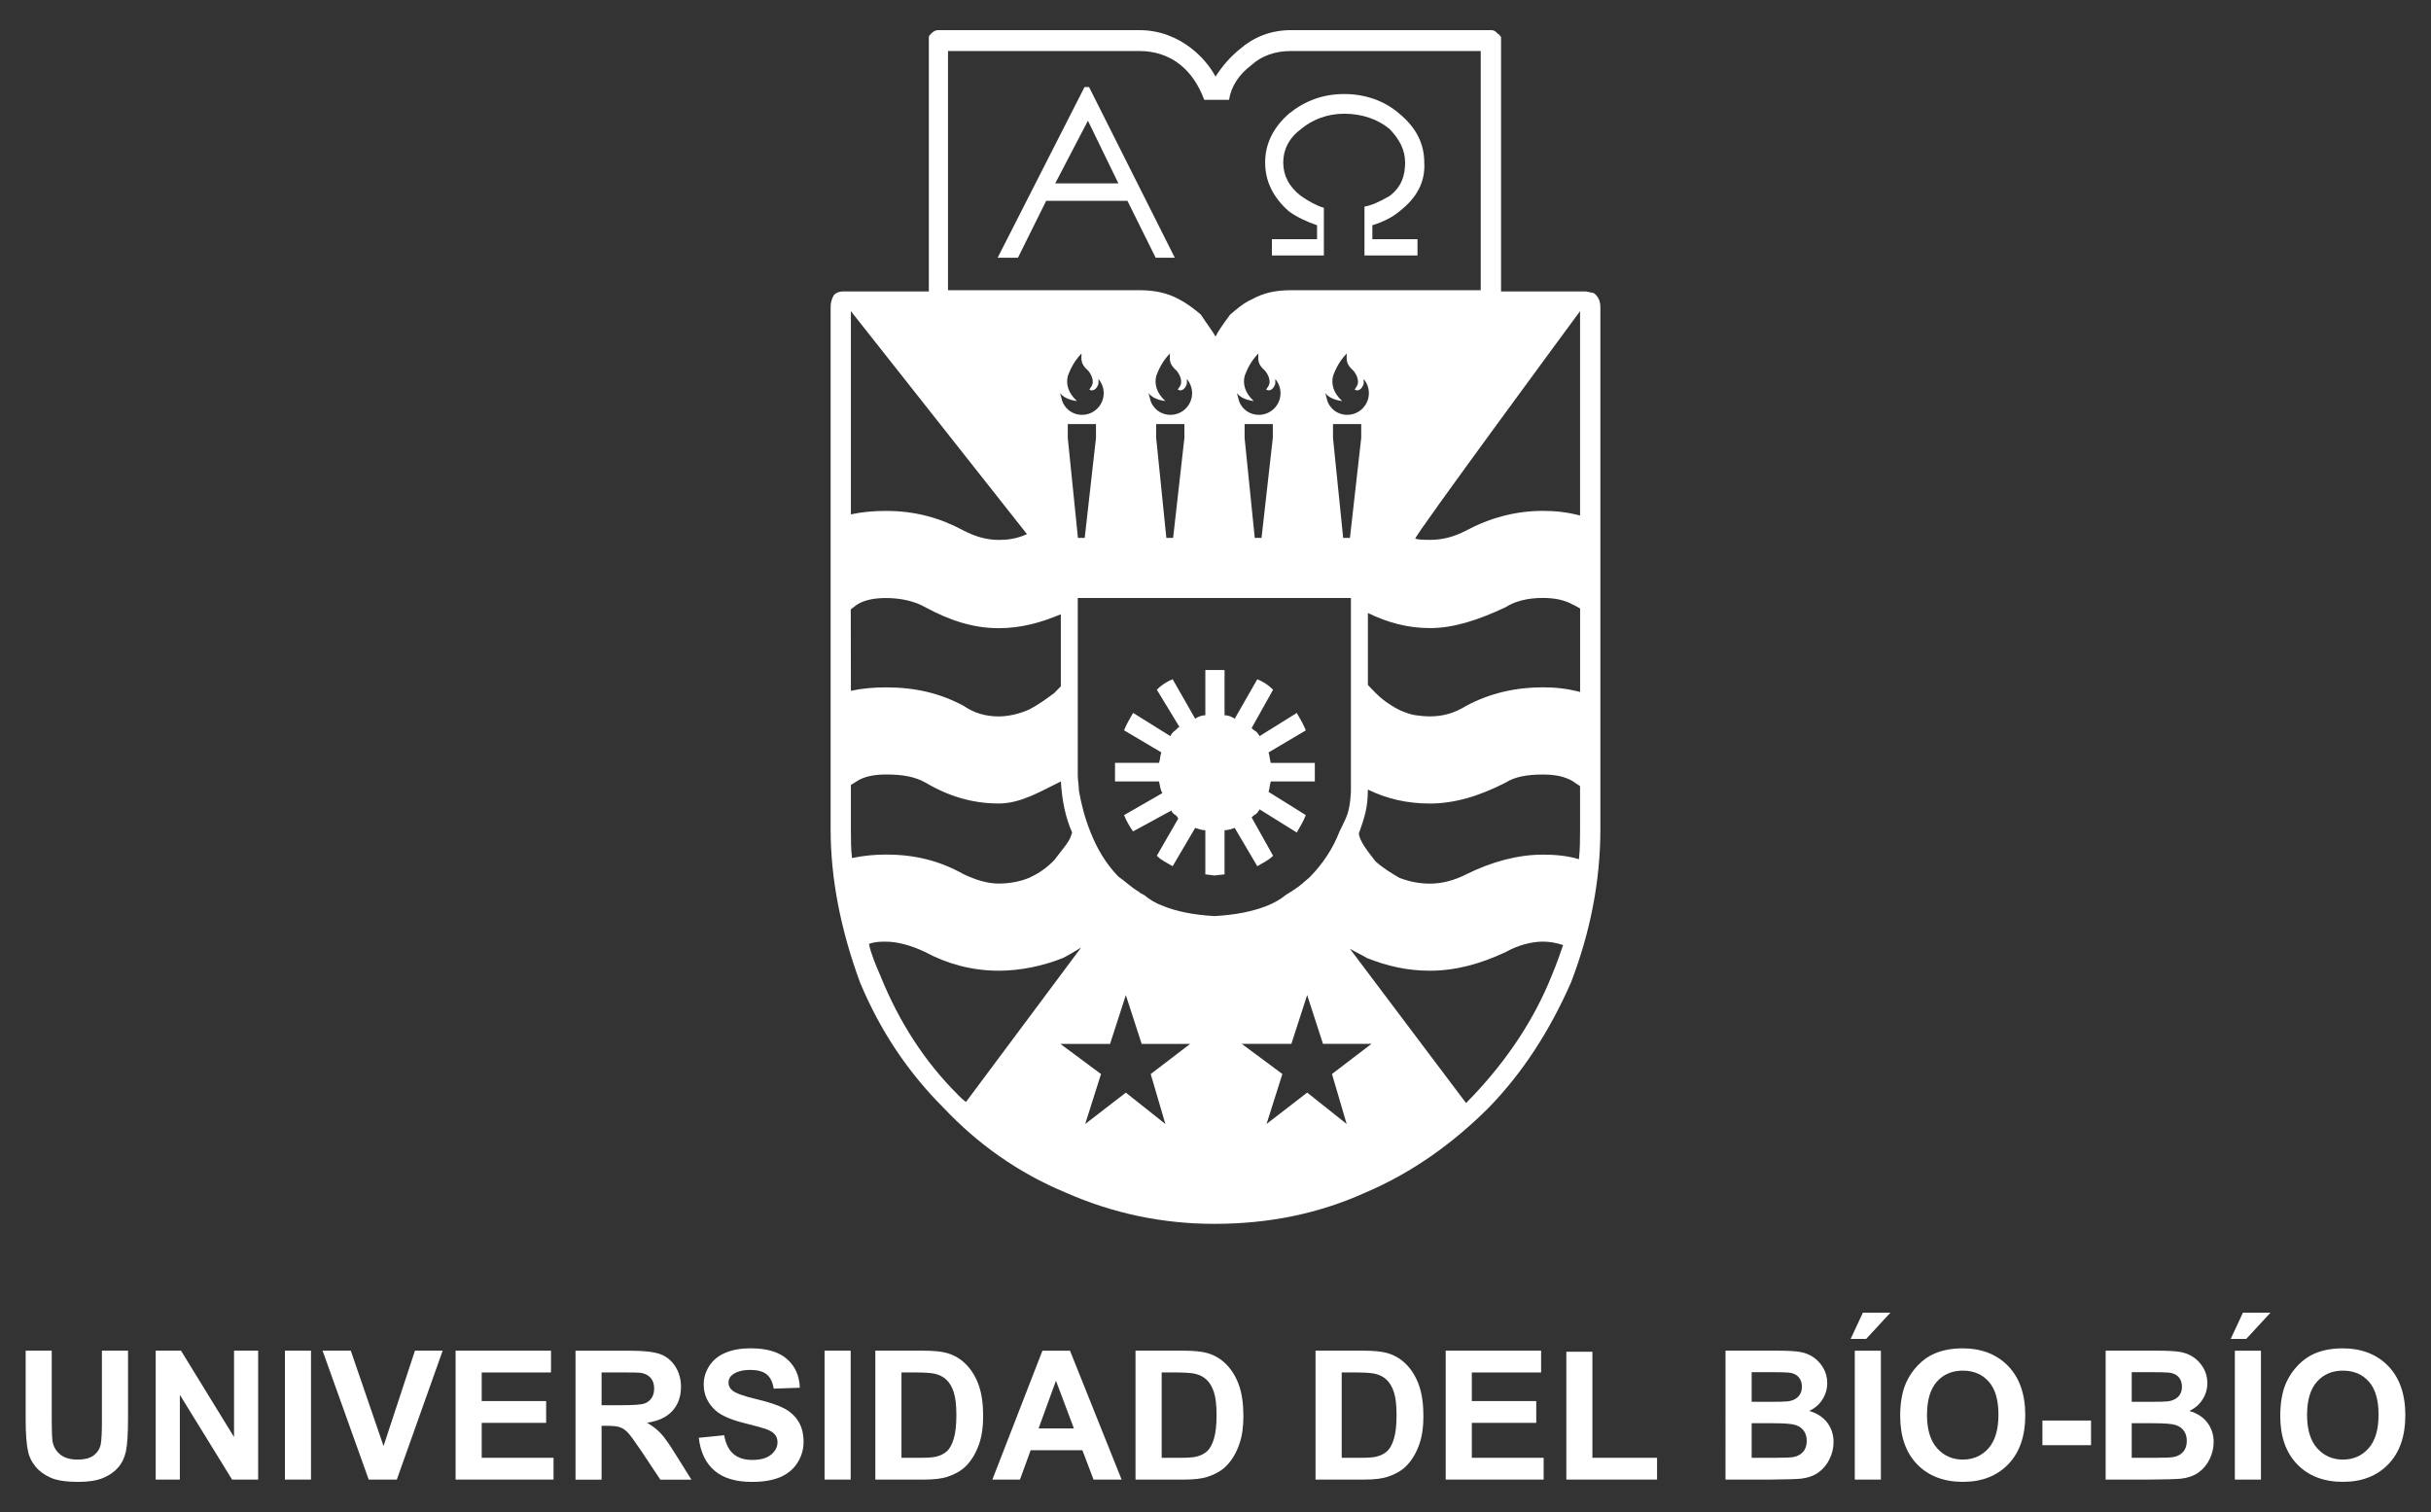 <?xml version="1.0" encoding="utf-8"?>
<!-- Generator: Adobe Illustrator 24.2.0, SVG Export Plug-In . SVG Version: 6.00 Build 0)  -->
<svg version="1.1" id="Capa_1" xmlns="http://www.w3.org/2000/svg" xmlns:xlink="http://www.w3.org/1999/xlink" x="0px" y="0px"
	 viewBox="0 0 545.54 339.39" style="enable-background:new 0 0 545.54 339.39;" xml:space="preserve">
<rect x="0" y="0" width="545.54" height="339.39" fill="#333333" stroke="none"/>
<style type="text/css">
	.st0{fill:#FFFFFF;}
	.st1{fill-rule:evenodd;clip-rule:evenodd;fill:#FFFFFF;}
</style>
<g>
	<path class="st0" d="M299.14,98.3l2.28,22.41h1.52l2.53-22.41v-3.13h-6.33V98.3L299.14,98.3z M297.4,88.18
		c0.21,0.76,0.35,1.32,0.35,1.32c0.44,2.07,2.33,3.6,4.58,3.6c2.69,0,4.86-2.18,4.86-4.86c0-1.2-0.45-2.34-1.17-3.18
		c0.05,0.6,0.02,1.08-0.08,1.32c-0.63,1.54-1.7,1.29-1.95,1.03l0.51-0.78c0.8-1.41-0.55-3.24-0.87-3.52
		c-1.71-1.52-1.41-2.48-1.41-3.78c-1.77,1.83-2.53,3.65-3.04,4.95c-0.51,1.82,0,3.91,2.03,5.73
		C299.18,89.75,297.91,88.97,297.4,88.18L297.4,88.18z M277.57,88.18c0.21,0.76,0.35,1.32,0.35,1.32c0.44,2.07,2.33,3.6,4.58,3.6
		c2.69,0,4.86-2.18,4.86-4.86c0-1.2-0.46-2.34-1.18-3.18c0.05,0.6,0.03,1.08-0.08,1.32c-0.63,1.54-1.7,1.29-1.95,1.03l0.51-0.78
		c0.8-1.41-0.55-3.24-0.87-3.52c-1.71-1.52-1.41-2.48-1.41-3.78c-1.77,1.83-2.53,3.65-3.04,4.95c-0.51,1.82,0,3.91,2.03,5.73
		C279.34,89.75,278.07,88.97,277.57,88.18L277.57,88.18z M279.3,98.3l2.28,22.41h1.52l2.53-22.41v-3.13h-6.33V98.3L279.3,98.3z
		 M259.46,98.3l2.28,22.41h1.52l2.53-22.41v-3.13h-6.33V98.3L259.46,98.3z M257.73,88.18c0.21,0.76,0.35,1.32,0.35,1.32
		c0.44,2.07,2.33,3.6,4.58,3.6c2.69,0,4.86-2.18,4.86-4.86c0-1.2-0.46-2.34-1.18-3.18c0.05,0.6,0.02,1.08-0.08,1.32
		c-0.63,1.54-1.69,1.29-1.95,1.03l0.51-0.78c0.8-1.41-0.55-3.24-0.87-3.52c-1.71-1.52-1.41-2.48-1.41-3.78
		c-1.77,1.83-2.53,3.65-3.04,4.95c-0.51,1.82,0,3.91,2.03,5.73C259.5,89.75,258.23,88.97,257.73,88.18L257.73,88.18z M237.89,88.18
		c0.21,0.76,0.35,1.32,0.35,1.32c0.44,2.07,2.33,3.6,4.58,3.6c2.68,0,4.86-2.18,4.86-4.86c0-1.2-0.46-2.34-1.18-3.18
		c0.05,0.6,0.02,1.08-0.08,1.32c-0.63,1.54-1.7,1.29-1.95,1.03l0.51-0.78c0.8-1.41-0.55-3.24-0.87-3.52
		c-1.71-1.52-1.41-2.48-1.41-3.78c-1.77,1.83-2.53,3.65-3.04,4.95c-0.51,1.82,0,3.91,2.03,5.73
		C239.66,89.75,238.4,88.97,237.89,88.18L237.89,88.18z M239.62,98.3l2.28,22.41h1.52l2.53-22.41v-3.13h-6.33V98.3L239.62,98.3z
		 M278.34,10.93c3.04-2.61,6.84-4.17,11.4-4.17h44.83c0.76,0,1.01,0.26,1.52,0.78c0.51,0.26,0.51,0.52,0.76,0.78v0.78V65.4h19
		l1.27,0.26c0.51,0,0.76,0.26,1.01,0.52c0.76,0.78,1.01,1.82,1.01,2.61v117.27c0,11.73-2.28,23.19-6.58,34.4
		c-4.81,10.94-10.89,20.33-18.49,28.14c-8.1,8.08-17.23,14.59-27.61,19.02c-10.38,4.69-21.53,7.04-33.94,7.04
		c-11.65,0-22.79-2.34-33.43-7.04c-10.64-4.43-19.76-10.94-27.36-19.02c-7.85-7.82-14.19-17.2-18.74-28.14
		c-4.31-11.73-6.59-23.19-6.59-34.4V68.79c0-0.78,0.25-1.83,0.76-2.61c0.51-0.52,1.27-0.78,2.03-0.78h19.25V9.11V8.33
		c0-0.26,0.25-0.52,0.51-0.78c0.51-0.52,1.01-0.78,1.52-0.78h45.34c4.31,0,8.36,1.56,11.65,4.17c2.28,1.82,4.05,3.91,5.32,6.25
		C274.29,14.84,276.06,12.76,278.34,10.93L278.34,10.93z M275.81,22.4h-5.57c-1.27-3.39-3.04-5.99-5.32-7.82
		c-2.53-2.09-5.83-3.13-9.12-3.13h-43.06v53.68h43.06c3.04,0,6.08,0.52,8.87,2.08c1.52,0.78,3.29,2.08,4.81,3.39
		c1.52,2.35,2.79,3.91,3.29,4.95c0.51-1.04,1.52-2.6,3.29-4.95c1.52-1.3,3.04-2.61,4.81-3.39c2.79-1.56,5.57-2.08,8.87-2.08h42.55
		V11.45h-42.55c-3.55,0-6.59,1.04-8.87,3.13C278.09,16.67,276.31,19.27,275.81,22.4L275.81,22.4z M317.6,120.9
		c1.01,0.26,2.28,0.26,3.29,0.26c3.04,0,5.57-0.78,8.11-2.08c5.32-2.87,11.15-4.43,17.22-4.43c2.79,0,5.32,0.26,8.36,1.04V69.83
		C354.58,69.83,317.1,120.65,317.6,120.9L317.6,120.9z M308.74,155.56c1.27,1.3,3.04,2.61,5.07,3.65l0.51,0.26
		c1.47,0.59,2.28,0.87,3.29,1.04c0.92,0.14,2.28,0.26,3.29,0.26c3.04,0,5.57-0.78,8.11-2.35c5.32-2.87,11.15-4.17,17.22-4.17
		c2.79,0,5.32,0.26,8.36,1.04v-18.73c-0.51-0.26-1-0.63-1.52-0.81c-1.77-1.04-4.05-1.56-6.84-1.56c-3.55,0-6.33,0.78-8.36,2.08
		c-6.08,2.87-11.65,4.69-16.97,4.69c-5.07,0-9.63-1.3-13.93-3.39v16.16C307.47,154.26,308.74,155.56,308.74,155.56L308.74,155.56z
		 M190.95,69.83v45.61c2.28-0.52,5.07-0.78,7.85-0.78c6.59,0,12.16,1.56,17.48,4.43c2.53,1.3,5.07,2.08,7.85,2.08
		c2.03,0,4.05-0.26,6.33-1.3L190.95,69.83L190.95,69.83z M190.95,155.04c2.28-0.52,5.07-0.78,7.85-0.78c6.59,0,12.16,1.3,17.48,4.17
		c2.28,1.56,4.81,2.35,7.85,2.35c2.03,0,4.56-0.52,6.84-1.56c2.03-1.04,3.8-2.35,5.57-3.65l1.52-1.54v-16.18
		c-4.31,1.83-8.87,3.13-13.93,3.13c-5.83,0-11.15-1.82-16.46-4.69c-2.28-1.3-5.32-2.08-8.87-2.08c-2.79,0-5.07,0.52-6.59,1.56
		l-1.29,0.99C190.93,136.75,190.95,155.04,190.95,155.04L190.95,155.04z M242.12,177.45c0.51,2.87,1.27,5.99,2.53,9.12
		c1.52,3.91,3.55,7.3,6.33,10.16c1.52,1.04,2.79,2.34,4.56,3.39c0.25,0.26,0.76,0.52,1.27,0.78c1.27,1.04,2.53,1.82,4.05,2.35
		c3.04,1.3,7.09,2.08,11.65,2.34c4.81-0.26,8.61-1.04,11.91-2.34c1.26-0.52,2.79-1.3,4.05-2.35c1.27-0.78,2.53-1.56,3.8-2.61
		c0.51-0.52,1.26-1.04,1.77-1.56c2.79-2.87,5.07-6.25,6.58-10.16c0.2-0.38,0.31-0.63,0.51-1.04c0.99-2.15,1.77-3.13,2.03-7.82V134.2
		h-61.3v39.87C241.87,175.11,242.12,176.41,242.12,177.45L242.12,177.45z M240.6,186.84c-1.52-3.39-2.28-7.3-2.53-11.47
		c-4.31,2.08-8.87,4.95-13.93,4.95c-5.83,0-11.15-1.56-16.46-4.69c-2.28-1.3-5.07-1.82-8.87-1.82c-2.79,0-5.07,0.52-6.59,1.56
		l-1.27,0.78v10.16c0,2.08,0,4.17,0.25,6.25c2.53-0.52,5.07-0.78,7.6-0.78c6.33,0,11.91,1.3,17.48,4.43
		c2.79,1.3,5.32,2.08,7.85,2.08c2.53,0,5.06-0.52,6.84-1.3c2.28-1.04,4.05-2.35,5.57-3.91l2.03-2.61c1.01-1.3,1.52-2.08,1.77-2.87
		L240.6,186.84L240.6,186.84z M207.67,213.68c-3.29-1.56-6.33-2.35-8.87-2.35c-1.27,0-2.53,0-3.8,0.52
		c0.51,2.35,1.52,4.69,2.53,7.04c4.31,10.68,10.13,19.54,17.48,26.84c0.51,0.52,1.01,1.04,1.77,1.57l25.84-34.66
		c-1.27,0.78-2.53,1.56-4.05,2.34c-4.56,1.83-9.63,2.87-14.44,2.87C218.06,217.85,212.48,216.28,207.67,213.68L207.67,213.68z
		 M252.65,245.21l8.87,7.04l-3.29-11.21l8.86-6.77H256.2l-3.55-10.95l-3.54,10.95h-11.15l9.12,6.77l-3.55,11.21L252.65,245.21
		L252.65,245.21z M354.33,192.83c0.25-2.35,0.25-4.43,0.25-6.51v-9.9c-0.76-0.52-1.26-0.78-1.52-1.04c-1.77-1.04-3.8-1.56-6.84-1.56
		c-3.55,0-6.33,0.52-8.36,1.82c-6.08,3.13-11.65,4.69-16.97,4.69c-5.07,0-9.63-1.04-13.93-3.13c0,4.17-0.76,6.25-2.03,9.9
		c0.25,1.82,2,3.91,3.78,6.26l0.02,0c1.77,1.56,3.54,2.6,5.32,3.65c2.03,0.78,4.31,1.3,6.84,1.3c2.79,0,5.57-0.78,8.11-2.08
		c5.82-2.87,11.65-4.43,17.22-4.43C349.01,191.79,351.8,192.05,354.33,192.83L354.33,192.83z M337.86,213.68
		c-5.57,2.6-11.14,4.17-16.97,4.17c-5.07,0-9.63-1.04-14.18-2.87c-1.27-0.78-2.53-1.3-3.8-2.08L329,247.55l1.77-1.83
		c7.34-7.82,13.42-16.68,17.48-26.84c1.14-2.73,1.76-4.59,2.53-6.78c-1.52-0.52-3.04-0.78-4.56-0.78
		C343.69,211.33,340.65,212.11,337.86,213.68L337.86,213.68z M302.2,252.24l-3.29-11.21l8.87-6.77h-10.89l-3.55-10.95l-3.54,10.95
		h-11.14l9.12,6.77l-3.55,11.21l9.12-7.04L302.2,252.24L302.2,252.24z"/>
	<path class="st0" d="M292.02,28.91c-2.79,2.08-4.05,4.69-4.05,7.56c0,2.87,1.27,5.47,4.05,7.56c1.52,1.04,3.29,2.08,5.07,2.61
		v10.69h-11.66v-3.65h10.13v-3.13c-2.28-0.78-4.56-1.83-6.33-3.13c-3.55-3.13-5.32-6.77-5.32-10.94c0-4.17,1.77-7.82,5.32-10.95
		c3.55-2.87,7.6-4.43,12.41-4.43c4.81,0,9.12,1.56,12.41,4.43c3.8,3.13,5.57,6.78,5.57,10.95c0.25,4.17-1.52,7.82-5.57,10.94
		c-1.52,1.3-3.54,2.34-6.08,3.13v3.13h10.13v3.65h-11.9V46.37c1.52-0.26,3.29-1.04,5.58-2.35c2.79-2.08,3.54-4.68,3.54-7.55
		c0-2.87-1.27-5.23-3.55-7.58c-2.53-2.08-6.07-3.37-10.13-3.37C297.85,25.53,294.55,26.83,292.02,28.91L292.02,28.91z"/>
	<path class="st0" d="M259.34,57.84l-6.33-12.77h-18.24l-6.33,12.77h-4.56l19.5-38.31h1.01l19.25,38.31H259.34L259.34,57.84z
		 M250.98,41.16l-6.84-14.07l-7.34,14.07H250.98L250.98,41.16z"/>
	<path class="st0" d="M270.49,160.52v-10.16h2.03h2.28v10.16c0.76,0,1.52,0.26,2.28,0.78l5.07-8.86c1.27,0.52,2.53,1.3,3.54,2.35
		l-4.81,8.6c0.25,0.26,0.51,0.52,1.01,0.78c0.25,0.26,0.51,0.52,0.76,1.04l8.36-5.21c0.76,1.3,1.52,2.61,2.03,3.91l-8.36,4.95
		c0.25,0.78,0.25,1.56,0.5,2.35h9.88v4.17h-9.88c-0.25,0.78-0.25,1.56-0.5,2.34l8.36,5.21c-0.51,1.3-1.27,2.61-2.03,3.91l-8.36-5.21
		c-0.25,0.52-0.51,0.78-0.76,1.04c-0.51,0.26-0.76,0.52-1.01,0.78l4.81,8.6c-1.01,1.04-2.28,1.56-3.54,2.35l-5.07-8.6
		c-0.76,0.26-1.52,0.52-2.28,0.52v9.9l-2.28,0.26l-2.03-0.26v-9.9c-0.76,0-1.52-0.26-2.28-0.52l-5.06,8.6
		c-1.27-0.78-2.53-1.3-3.55-2.35l4.81-8.34c-0.25-0.52-0.51-0.78-1.01-1.04c-0.25-0.26-0.51-0.52-0.51-0.78l-8.61,4.69
		c-0.76-1.04-1.52-2.35-2.03-3.65l8.61-4.95c-0.51-0.78-0.51-1.56-0.76-2.61h-9.88v-4.17h9.88c0.25-0.78,0.25-1.56,0.51-2.35
		l-8.36-4.95c0.51-1.3,1.27-2.61,2.03-3.91l8.36,5.21c0.25-0.52,0.51-0.78,0.76-1.04c0.51-0.26,0.76-0.78,1.27-1.04l-5.07-8.34
		c1.01-1.04,2.28-1.82,3.55-2.35l5.06,8.86C268.97,160.77,269.73,160.52,270.49,160.52L270.49,160.52z"/>
	<path class="st0" d="M5.75,303.12h5.86v15.67c0,2.49,0.07,4.1,0.21,4.84c0.25,1.18,0.84,2.14,1.77,2.85
		c0.93,0.72,2.2,1.08,3.82,1.08c1.64,0,2.88-0.34,3.71-1.01c0.83-0.68,1.33-1.51,1.5-2.5c0.17-0.98,0.25-2.63,0.25-4.92v-16.01h5.86
		v15.21c0,3.48-0.16,5.93-0.47,7.37c-0.31,1.44-0.89,2.65-1.74,3.63c-0.85,0.99-1.98,1.77-3.39,2.36c-1.42,0.59-3.26,0.88-5.54,0.88
		c-2.75,0-4.84-0.32-6.26-0.96c-1.42-0.64-2.55-1.47-3.37-2.49c-0.83-1.02-1.37-2.09-1.63-3.21c-0.38-1.66-0.57-4.11-0.57-7.35
		V303.12L5.75,303.12z"/>
	<polygon class="st0" points="34.94,332.05 34.94,303.12 40.62,303.12 52.52,322.5 52.52,303.12 57.93,303.12 57.93,332.05 
		52.08,332.05 40.36,313.03 40.36,332.05 34.94,332.05 	"/>
	<polygon class="st0" points="63.94,332.05 63.94,303.12 69.79,303.12 69.79,332.05 63.94,332.05 	"/>
	<polygon class="st0" points="82.74,332.05 72.39,303.12 78.72,303.12 86.07,324.53 93.12,303.12 99.34,303.12 89.05,332.05 
		82.74,332.05 	"/>
	<polygon class="st0" points="102.24,332.05 102.24,303.12 123.65,303.12 123.65,308.01 108.1,308.01 108.1,314.43 122.56,314.43 
		122.56,319.32 108.1,319.32 108.1,327.16 124.22,327.16 124.22,332.05 102.24,332.05 	"/>
	<path class="st1" d="M129.15,332.05v-28.92h12.3c3.09,0,5.34,0.26,6.74,0.78c1.4,0.52,2.52,1.44,3.37,2.77
		c0.84,1.33,1.26,2.85,1.26,4.56c0,2.17-0.64,3.96-1.91,5.38c-1.27,1.41-3.17,2.3-5.7,2.67c1.26,0.74,2.29,1.55,3.11,2.43
		c0.82,0.88,1.92,2.45,3.31,4.7l3.53,5.64h-6.98l-4.19-6.31c-1.51-2.24-2.54-3.66-3.09-4.24c-0.55-0.58-1.14-0.98-1.76-1.2
		c-0.62-0.22-1.6-0.33-2.95-0.33H135v12.08H129.15L129.15,332.05z M135,315.36h4.32c2.8,0,4.55-0.12,5.25-0.36
		c0.7-0.24,1.24-0.65,1.64-1.23c0.4-0.58,0.59-1.31,0.59-2.17c0-0.98-0.26-1.76-0.78-2.36c-0.52-0.6-1.25-0.98-2.2-1.14
		c-0.48-0.07-1.9-0.1-4.26-0.1H135V315.36L135,315.36z"/>
	<path class="st0" d="M156.81,322.67l5.7-0.57c0.34,1.91,1.03,3.3,2.08,4.2c1.04,0.89,2.45,1.34,4.22,1.34
		c1.87,0,3.29-0.4,4.24-1.19c0.95-0.79,1.43-1.73,1.43-2.79c0-0.68-0.2-1.26-0.6-1.74c-0.4-0.48-1.1-0.9-2.09-1.25
		c-0.68-0.24-2.23-0.66-4.66-1.27c-3.12-0.78-5.31-1.73-6.56-2.87c-1.77-1.6-2.65-3.54-2.65-5.84c0-1.48,0.42-2.86,1.25-4.15
		c0.83-1.29,2.03-2.27,3.6-2.94c1.57-0.67,3.46-1.01,5.67-1.01c3.62,0,6.34,0.8,8.17,2.41c1.83,1.61,2.79,3.75,2.88,6.44l-5.86,0.2
		c-0.25-1.49-0.78-2.57-1.6-3.22c-0.82-0.66-2.04-0.98-3.67-0.98c-1.68,0-3,0.35-3.96,1.05c-0.61,0.45-0.92,1.05-0.92,1.8
		c0,0.69,0.29,1.28,0.87,1.76c0.73,0.62,2.52,1.27,5.35,1.94c2.83,0.67,4.93,1.37,6.29,2.09c1.36,0.72,2.42,1.7,3.19,2.94
		c0.77,1.24,1.15,2.78,1.15,4.61c0,1.66-0.46,3.21-1.38,4.66c-0.92,1.45-2.22,2.52-3.9,3.23c-1.68,0.7-3.78,1.05-6.29,1.05
		c-3.66,0-6.46-0.84-8.42-2.53C158.36,328.36,157.19,325.9,156.81,322.67L156.81,322.67z"/>
	<polygon class="st0" points="185.04,332.05 185.04,303.12 190.9,303.12 190.9,332.05 185.04,332.05 	"/>
	<path class="st1" d="M196.44,303.12h10.65c2.4,0,4.23,0.18,5.49,0.55c1.69,0.5,3.14,1.39,4.35,2.67c1.21,1.27,2.13,2.84,2.76,4.68
		c0.63,1.85,0.94,4.13,0.94,6.84c0,2.38-0.3,4.43-0.89,6.16c-0.72,2.1-1.75,3.81-3.09,5.11c-1.01,0.98-2.38,1.75-4.09,2.31
		c-1.29,0.41-3.01,0.61-5.16,0.61h-10.97V303.12L196.44,303.12z M202.3,308.01v19.15h4.34c1.63,0,2.8-0.09,3.52-0.28
		c0.94-0.24,1.73-0.64,2.35-1.2c0.62-0.57,1.13-1.5,1.52-2.79c0.39-1.29,0.59-3.06,0.59-5.3c0-2.24-0.2-3.95-0.59-5.15
		c-0.39-1.2-0.94-2.13-1.65-2.8c-0.71-0.67-1.6-1.12-2.69-1.36c-0.81-0.18-2.4-0.28-4.78-0.28H202.3L202.3,308.01z"/>
	<path class="st1" d="M251.7,332.05h-6.3l-2.5-6.59h-11.61l-2.4,6.59h-6.19l11.23-28.92h6.19L251.7,332.05L251.7,332.05z
		 M240.99,320.57l-4.02-10.71l-3.9,10.71H240.99L240.99,320.57z"/>
	<path class="st1" d="M254.84,303.12h10.65c2.4,0,4.23,0.18,5.49,0.55c1.69,0.5,3.14,1.39,4.35,2.67c1.21,1.27,2.13,2.84,2.76,4.68
		c0.63,1.85,0.94,4.13,0.94,6.84c0,2.38-0.29,4.43-0.89,6.16c-0.72,2.1-1.75,3.81-3.09,5.11c-1.01,0.98-2.38,1.75-4.1,2.31
		c-1.29,0.41-3.01,0.61-5.16,0.61h-10.97V303.12L254.84,303.12z M260.69,308.01v19.15h4.34c1.62,0,2.8-0.09,3.52-0.28
		c0.94-0.24,1.73-0.64,2.35-1.2c0.62-0.57,1.13-1.5,1.52-2.79c0.39-1.29,0.59-3.06,0.59-5.3c0-2.24-0.2-3.95-0.59-5.15
		c-0.39-1.2-0.94-2.13-1.65-2.8c-0.71-0.67-1.6-1.12-2.69-1.36c-0.81-0.18-2.4-0.28-4.78-0.28H260.69L260.69,308.01z"/>
	<path class="st1" d="M295.23,303.12h10.65c2.4,0,4.23,0.18,5.49,0.55c1.69,0.5,3.14,1.39,4.35,2.67c1.21,1.27,2.13,2.84,2.76,4.68
		c0.63,1.85,0.95,4.13,0.95,6.84c0,2.38-0.29,4.43-0.89,6.16c-0.72,2.1-1.75,3.81-3.09,5.11c-1.01,0.98-2.38,1.75-4.1,2.31
		c-1.29,0.41-3.01,0.61-5.16,0.61h-10.97V303.12L295.23,303.12z M301.09,308.01v19.15h4.34c1.63,0,2.8-0.09,3.52-0.28
		c0.94-0.24,1.72-0.64,2.34-1.2c0.62-0.57,1.13-1.5,1.52-2.79c0.4-1.29,0.59-3.06,0.59-5.3c0-2.24-0.19-3.95-0.59-5.15
		c-0.39-1.2-0.94-2.13-1.65-2.8c-0.71-0.67-1.6-1.12-2.69-1.36c-0.81-0.18-2.4-0.28-4.78-0.28H301.09L301.09,308.01z"/>
	<polygon class="st0" points="324.43,332.05 324.43,303.12 345.84,303.12 345.84,308.01 330.29,308.01 330.29,314.43 344.75,314.43 
		344.75,319.32 330.29,319.32 330.29,327.16 346.41,327.16 346.41,332.05 324.43,332.05 	"/>
	<polygon class="st0" points="351.5,332.05 351.5,303.36 357.35,303.36 357.35,327.16 371.86,327.16 371.86,332.05 351.5,332.05 	
		"/>
	<path class="st1" d="M387.23,303.12h11.57c2.29,0,4,0.09,5.12,0.28c1.13,0.19,2.13,0.59,3.02,1.19c0.89,0.6,1.63,1.41,2.22,2.41
		c0.59,1.01,0.89,2.13,0.89,3.38c0,1.35-0.37,2.59-1.09,3.72c-0.73,1.13-1.72,1.98-2.96,2.54c1.76,0.52,3.11,1.39,4.05,2.63
		c0.94,1.24,1.42,2.7,1.42,4.37c0,1.32-0.3,2.6-0.92,3.85c-0.61,1.25-1.45,2.24-2.51,2.99c-1.06,0.74-2.36,1.2-3.92,1.37
		c-0.97,0.1-3.32,0.17-7.05,0.2h-9.85V303.12L387.23,303.12z M393.09,307.93v6.67h3.83c2.27,0,3.68-0.03,4.24-0.1
		c1-0.12,1.78-0.46,2.35-1.03c0.57-0.57,0.86-1.32,0.86-2.25c0-0.89-0.25-1.61-0.74-2.17c-0.49-0.56-1.22-0.9-2.2-1.01
		c-0.58-0.07-2.24-0.1-4.98-0.1H393.09L393.09,307.93z M393.09,319.4v7.76h5.41c2.1,0,3.44-0.06,4.01-0.18
		c0.87-0.16,1.57-0.55,2.12-1.16c0.55-0.61,0.82-1.43,0.82-2.46c0-0.87-0.21-1.61-0.63-2.22c-0.42-0.6-1.03-1.05-1.83-1.32
		c-0.8-0.28-2.53-0.42-5.19-0.42H393.09L393.09,319.4z"/>
	<path class="st1" d="M416.23,332.05v-28.92h5.86v28.92H416.23L416.23,332.05z M415.3,300.49l2.75-5.9h6.18l-5.45,5.9H415.3
		L415.3,300.49z"/>
	<path class="st1" d="M426.42,317.76c0-2.95,0.44-5.43,1.32-7.43c0.66-1.48,1.55-2.8,2.69-3.97c1.14-1.17,2.38-2.04,3.74-2.61
		c1.8-0.76,3.88-1.15,6.24-1.15c4.26,0,7.68,1.33,10.24,3.97c2.56,2.65,3.84,6.33,3.84,11.05c0,4.68-1.27,8.34-3.81,10.98
		c-2.54,2.64-5.93,3.96-10.19,3.96c-4.3,0-7.73-1.32-10.27-3.94C427.69,326,426.42,322.37,426.42,317.76L426.42,317.76z
		 M432.44,317.56c0,3.28,0.76,5.77,2.27,7.46c1.51,1.69,3.44,2.54,5.77,2.54c2.33,0,4.25-0.84,5.74-2.52
		c1.5-1.68,2.25-4.2,2.25-7.56c0-3.32-0.73-5.8-2.19-7.43c-1.46-1.63-3.39-2.45-5.8-2.45c-2.41,0-4.36,0.83-5.83,2.48
		C433.18,311.74,432.44,314.23,432.44,317.56L432.44,317.56z"/>
	<polygon class="st0" points="458.34,324.33 458.34,318.8 469.25,318.8 469.25,324.33 458.34,324.33 	"/>
	<path class="st1" d="M472.52,303.12h11.57c2.29,0,4,0.09,5.13,0.28c1.12,0.19,2.13,0.59,3.02,1.19c0.89,0.6,1.63,1.41,2.22,2.41
		c0.59,1.01,0.89,2.13,0.89,3.38c0,1.35-0.36,2.59-1.09,3.72c-0.73,1.13-1.72,1.98-2.96,2.54c1.76,0.52,3.11,1.39,4.05,2.63
		c0.94,1.24,1.42,2.7,1.42,4.37c0,1.32-0.31,2.6-0.92,3.85c-0.61,1.25-1.45,2.24-2.51,2.99c-1.06,0.74-2.37,1.2-3.92,1.37
		c-0.97,0.1-3.32,0.17-7.04,0.2h-9.85V303.12L472.52,303.12z M478.38,307.93v6.67h3.82c2.27,0,3.69-0.03,4.24-0.1
		c1-0.12,1.78-0.46,2.36-1.03c0.57-0.57,0.85-1.32,0.85-2.25c0-0.89-0.24-1.61-0.74-2.17c-0.49-0.56-1.22-0.9-2.2-1.01
		c-0.58-0.07-2.24-0.1-4.98-0.1H478.38L478.38,307.93z M478.38,319.4v7.76h5.41c2.11,0,3.44-0.06,4.01-0.18
		c0.87-0.16,1.58-0.55,2.12-1.16c0.55-0.61,0.82-1.43,0.82-2.46c0-0.87-0.21-1.61-0.63-2.22c-0.42-0.6-1.03-1.05-1.83-1.32
		c-0.8-0.28-2.52-0.42-5.19-0.42H478.38L478.38,319.4z"/>
	<path class="st1" d="M501.52,332.05v-28.92h5.86v28.92H501.52L501.52,332.05z M500.59,300.49l2.75-5.9h6.18l-5.45,5.9H500.59
		L500.59,300.49z"/>
	<path class="st1" d="M511.71,317.76c0-2.95,0.44-5.43,1.32-7.43c0.66-1.48,1.56-2.8,2.69-3.97c1.14-1.17,2.39-2.04,3.74-2.61
		c1.8-0.76,3.88-1.15,6.24-1.15c4.26,0,7.68,1.33,10.24,3.97c2.56,2.65,3.84,6.33,3.84,11.05c0,4.68-1.27,8.34-3.81,10.98
		c-2.54,2.64-5.94,3.96-10.19,3.96c-4.31,0-7.73-1.32-10.27-3.94C512.98,326,511.71,322.37,511.71,317.76L511.71,317.76z
		 M517.73,317.56c0,3.28,0.76,5.77,2.27,7.46c1.52,1.69,3.44,2.54,5.78,2.54c2.33,0,4.25-0.84,5.74-2.52
		c1.5-1.68,2.25-4.2,2.25-7.56c0-3.32-0.73-5.8-2.19-7.43c-1.46-1.63-3.39-2.45-5.8-2.45c-2.41,0-4.36,0.83-5.83,2.48
		C518.47,311.74,517.73,314.23,517.73,317.56L517.73,317.56z"/>
</g>
</svg>
